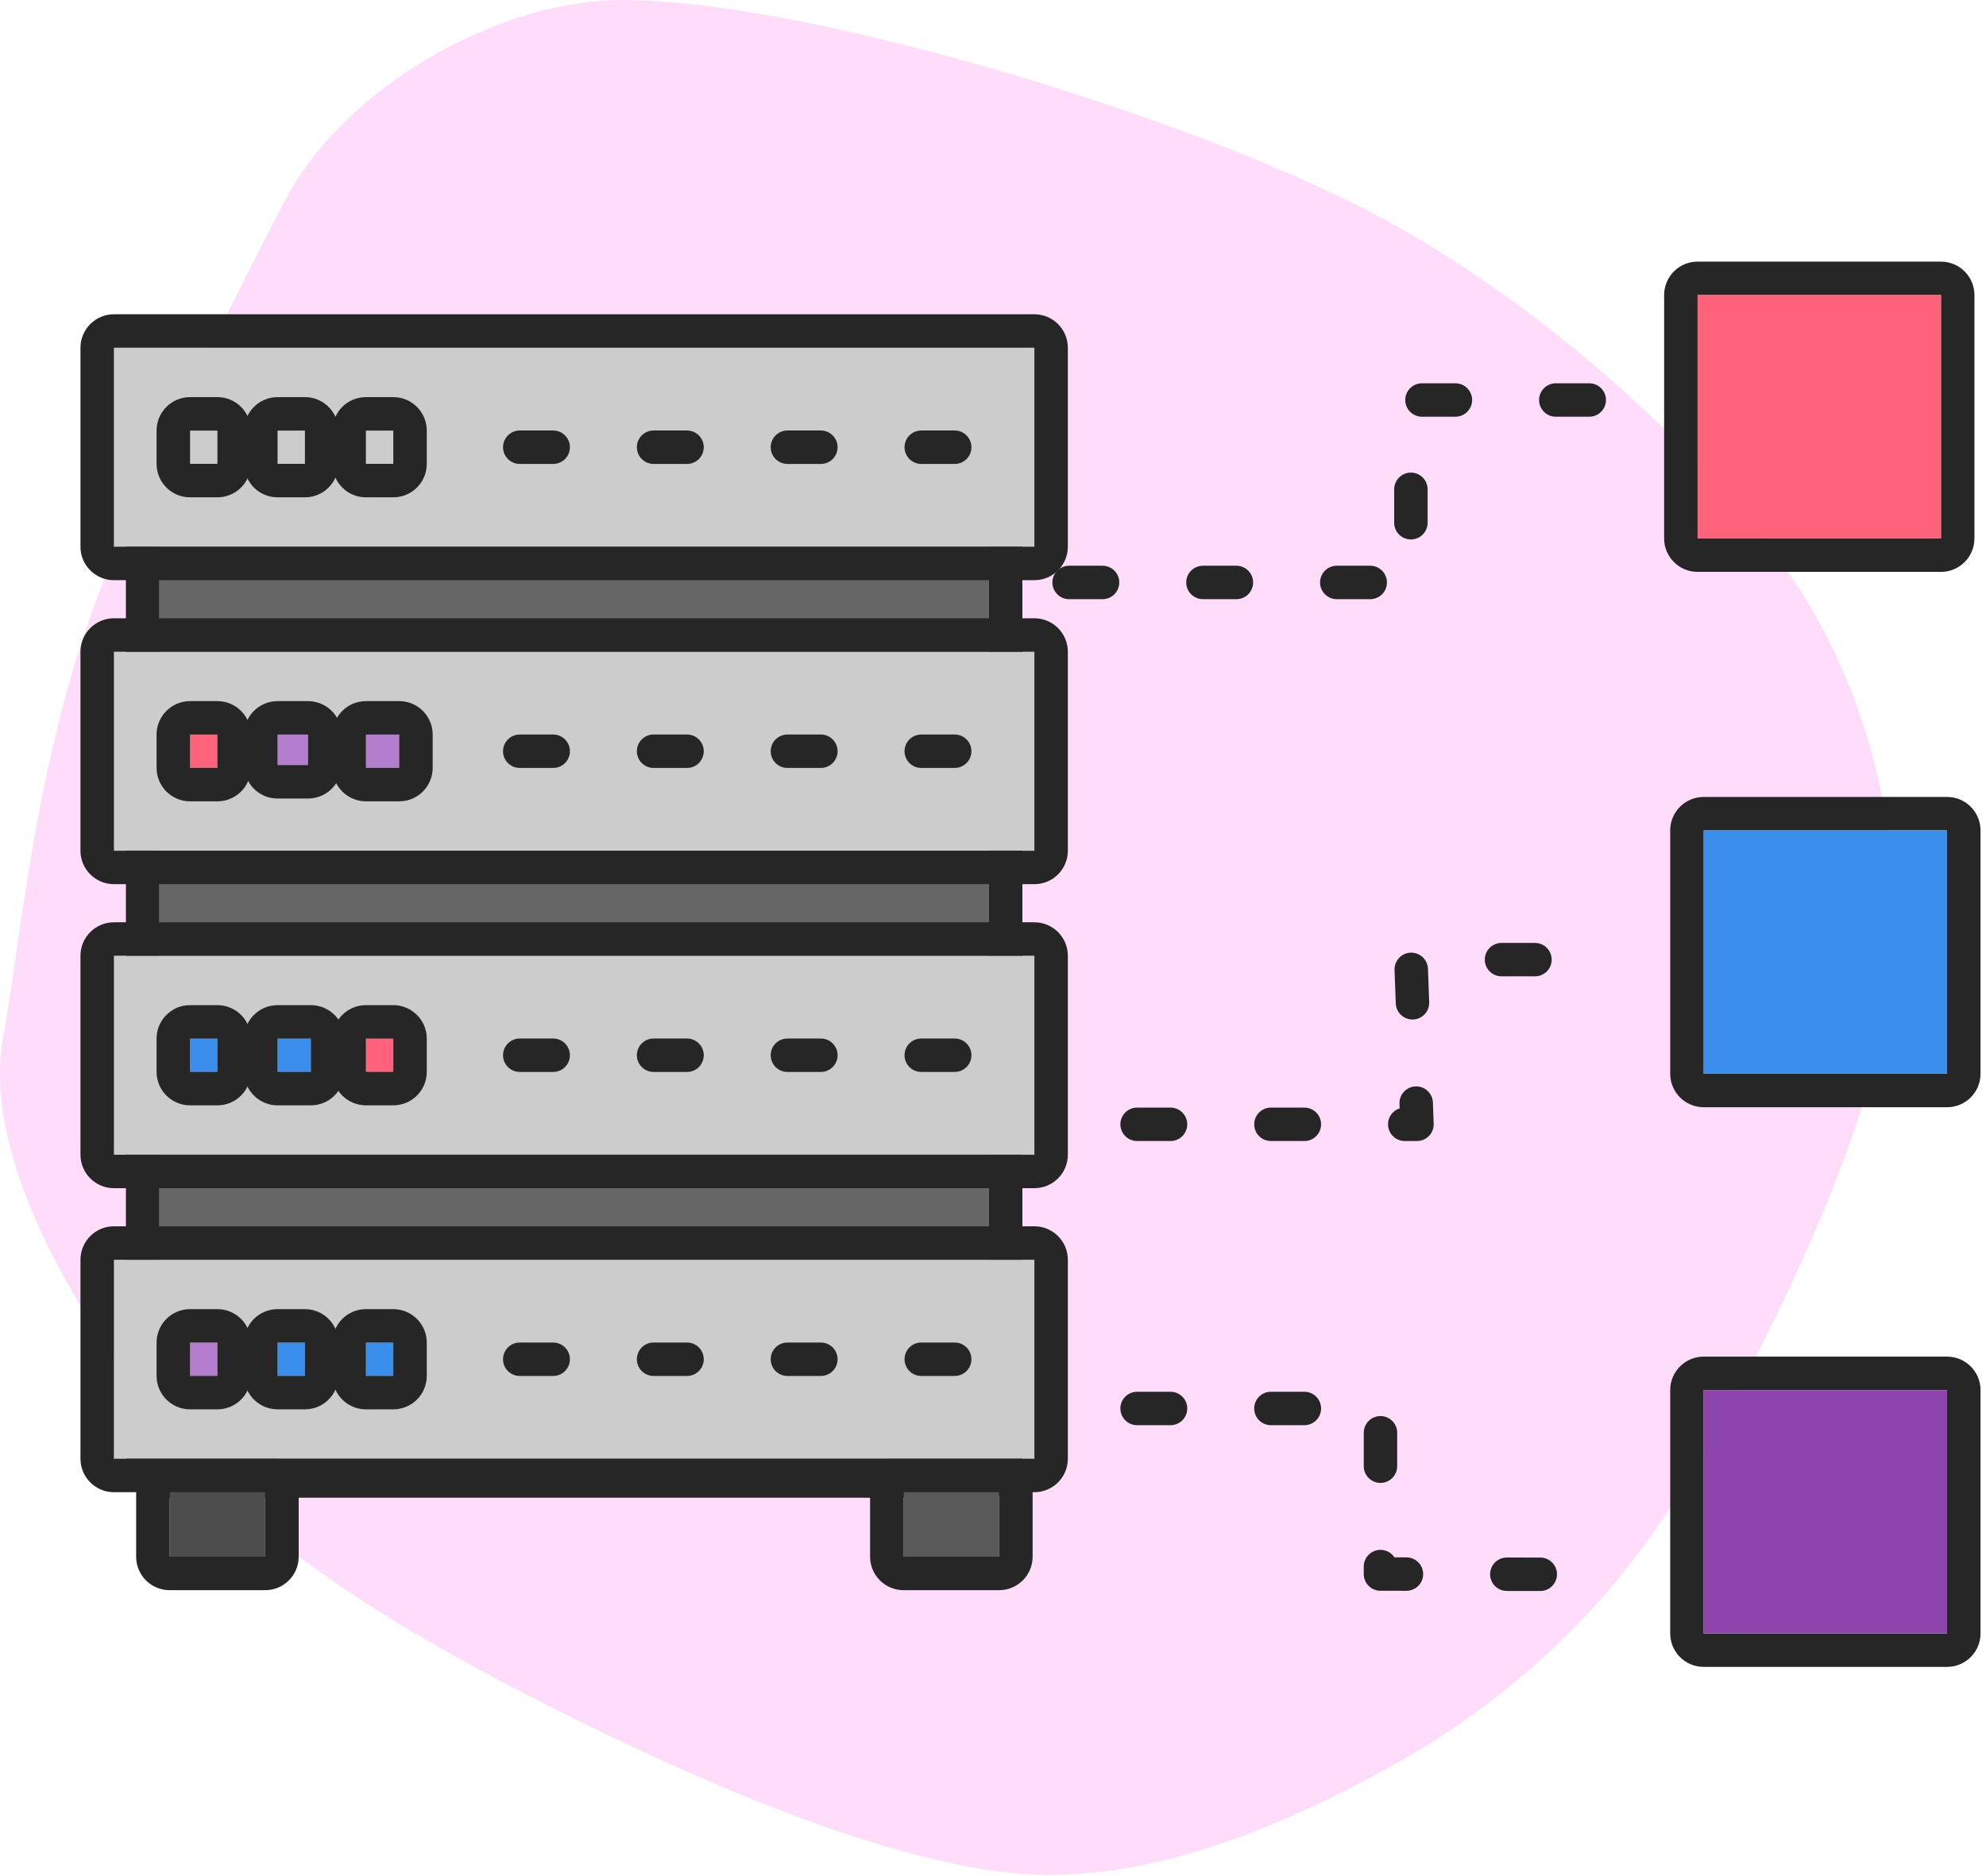<?xml version="1.0" encoding="UTF-8" standalone="no"?><!DOCTYPE svg PUBLIC "-//W3C//DTD SVG 1.1//EN" "http://www.w3.org/Graphics/SVG/1.1/DTD/svg11.dtd"><svg width="100%" height="100%" viewBox="0 0 272 257" version="1.1" xmlns="http://www.w3.org/2000/svg" xmlns:xlink="http://www.w3.org/1999/xlink" xml:space="preserve" xmlns:serif="http://www.serif.com/" style="fill-rule:evenodd;clip-rule:evenodd;stroke-linecap:round;stroke-linejoin:round;stroke-miterlimit:1.5;"><path d="M185.412,27.885c-26.655,-13.224 -75.462,-27.715 -99.802,-27.884c-17.826,-0.124 -38.447,12.359 -46.237,26.872c-5.701,10.621 -15.434,30.474 -23.52,48.794c-10.668,24.172 -12.714,51.376 -15.435,66.568c-3.028,16.905 10.996,39.267 22.86,54.205c11.863,14.939 30.578,26.257 48.321,35.425c19.428,10.039 48.216,23.242 68.244,24.806c17.998,1.407 37.101,-7.05 51.919,-15.417c14.739,-8.323 27.912,-20.503 36.991,-34.788c11.162,-17.564 27.187,-49.411 29.985,-70.598c2.533,-19.181 -2.33,-40.517 -13.199,-56.523c-12.221,-17.997 -36.495,-39.735 -60.127,-51.46Z" style="fill:#ff00cf;fill-opacity:0.14;"/><g id="Server-2" serif:id="Server 2"><g id="Server"><rect x="21.83" y="64.301" width="113.612" height="136.283" style="fill:#666;"/><path d="M140.025,64.301c0,-2.531 -2.052,-4.583 -4.584,-4.583l-113.611,0c-2.532,0 -4.584,2.052 -4.584,4.583l0,136.284c0,2.531 2.052,4.583 4.584,4.583l113.611,0c2.532,0 4.584,-2.052 4.584,-4.583l0,-136.284Zm-4.584,0l-113.611,0l0,136.284l113.611,0l0,-136.284Z" style="fill:#262626;"/><rect x="23.23" y="203.992" width="13.093" height="9.256" style="fill:#4d4d4d;"/><path d="M40.907,203.992c0,-2.531 -2.052,-4.583 -4.583,-4.583l-13.094,0c-2.531,0 -4.583,2.052 -4.583,4.583l0,9.256c0,2.531 2.052,4.583 4.583,4.583l13.094,0c2.531,0 4.583,-2.052 4.583,-4.583l0,-9.256Zm-4.583,0l-13.094,0l0,9.256l13.094,0l0,-9.256Z" style="fill:#262626;"/><rect x="123.749" y="203.992" width="13.093" height="9.256" style="fill:#595959;"/><path d="M141.425,203.992c0,-2.531 -2.052,-4.583 -4.583,-4.583l-13.093,0c-2.531,0 -4.583,2.052 -4.583,4.583l0,9.256c0,2.531 2.052,4.583 4.583,4.583l13.093,0c2.531,0 4.583,-2.052 4.583,-4.583l0,-9.256Zm-4.583,0l-13.093,0l0,9.256l13.093,0l0,-9.256Z" style="fill:#262626;"/><g><rect x="15.604" y="47.635" width="126.062" height="27.257" style="fill:#ccc;"/><path d="M146.25,47.635c0,-2.532 -2.052,-4.584 -4.583,-4.584l-126.063,0c-2.531,0 -4.583,2.052 -4.583,4.584l0,27.256c0,2.532 2.052,4.584 4.583,4.584l126.063,0c2.531,0 4.583,-2.052 4.583,-4.584l0,-27.256Zm-4.583,0l-126.063,0l0,27.256l126.063,0l0,-27.256Z" style="fill:#262626;"/><path d="M71.184,61.263l60.191,0" style="fill:none;stroke:#262626;stroke-width:4.58px;stroke-dasharray:4.58,13.75,0,0;"/><rect x="26.029" y="58.984" width="3.748" height="4.559" style="fill:#ccc;"/><path d="M34.36,58.984c0,-2.532 -2.052,-4.584 -4.583,-4.584l-3.748,0c-2.532,0 -4.584,2.052 -4.584,4.584l0,4.558c0,2.532 2.052,4.584 4.584,4.584l3.748,0c2.531,0 4.583,-2.052 4.583,-4.584l0,-4.558Zm-4.583,0l-3.748,0l0,4.558l3.748,0l0,-4.558Z" style="fill:#262626;"/><rect x="38.015" y="58.984" width="3.748" height="4.559" style="fill:#ccc;"/><path d="M46.347,58.984c0,-2.532 -2.052,-4.584 -4.583,-4.584l-3.749,0c-2.531,0 -4.583,2.052 -4.583,4.584l0,4.558c0,2.532 2.052,4.584 4.583,4.584l3.749,0c2.531,0 4.583,-2.052 4.583,-4.584l0,-4.558Zm-4.583,0l-3.749,0l0,4.558l3.749,0l0,-4.558Z" style="fill:#262626;"/><rect x="50.117" y="58.984" width="3.748" height="4.559" style="fill:#ccc;"/><path d="M58.449,58.984c0,-2.532 -2.052,-4.584 -4.583,-4.584l-3.749,0c-2.531,0 -4.583,2.052 -4.583,4.584l0,4.558c0,2.532 2.052,4.584 4.583,4.584l3.749,0c2.531,0 4.583,-2.052 4.583,-4.584l0,-4.558Zm-4.583,0l-3.749,0l0,4.558l3.749,0l0,-4.558Z" style="fill:#262626;"/></g><g><rect x="15.604" y="89.279" width="126.062" height="27.257" style="fill:#ccc;"/><path d="M146.25,89.279c0,-2.531 -2.052,-4.583 -4.583,-4.583l-126.063,0c-2.531,0 -4.583,2.052 -4.583,4.583l0,27.257c0,2.531 2.052,4.583 4.583,4.583l126.063,0c2.531,0 4.583,-2.052 4.583,-4.583l0,-27.257Zm-4.583,0l-126.063,0l0,27.257l126.063,0l0,-27.257Z" style="fill:#262626;"/><path d="M71.184,102.908l60.191,0" style="fill:none;stroke:#262626;stroke-width:4.58px;stroke-dasharray:4.58,13.75,0,0;"/><rect x="26.029" y="100.628" width="3.748" height="4.559" style="fill:#ff637c;"/><path d="M34.36,100.628c0,-2.531 -2.052,-4.583 -4.583,-4.583l-3.748,0c-2.532,0 -4.584,2.052 -4.584,4.583l0,4.559c0,2.531 2.052,4.583 4.584,4.583l3.748,0c2.531,0 4.583,-2.052 4.583,-4.583l0,-4.559Zm-4.583,0l-3.748,0l0,4.559l3.748,0l0,-4.559Z" style="fill:#262626;"/><rect x="38.015" y="100.628" width="4.175" height="4.175" style="fill:#b57dcd;"/><path d="M46.774,100.628c0,-2.531 -2.052,-4.583 -4.584,-4.583l-4.175,0c-2.531,0 -4.583,2.052 -4.583,4.583l0,4.175c0,2.532 2.052,4.584 4.583,4.584l4.175,0c2.532,0 4.584,-2.052 4.584,-4.584l0,-4.175Zm-4.584,0l-4.175,0l0,4.175l4.175,0l0,-4.175Z" style="fill:#262626;"/><rect x="50.117" y="100.628" width="4.559" height="4.559" style="fill:#b57dcd;"/><path d="M59.259,100.628c0,-2.531 -2.052,-4.583 -4.583,-4.583l-4.559,0c-2.531,0 -4.583,2.052 -4.583,4.583l0,4.559c0,2.531 2.052,4.583 4.583,4.583l4.559,0c2.531,0 4.583,-2.052 4.583,-4.583l0,-4.559Zm-4.583,0l-4.559,0l0,4.559l4.559,0l0,-4.559Z" style="fill:#262626;"/></g><g><rect x="15.604" y="130.924" width="126.062" height="27.257" style="fill:#ccc;"/><path d="M146.25,130.924c0,-2.531 -2.052,-4.583 -4.583,-4.583l-126.063,0c-2.531,0 -4.583,2.052 -4.583,4.583l0,27.257c0,2.531 2.052,4.583 4.583,4.583l126.063,0c2.531,0 4.583,-2.052 4.583,-4.583l0,-27.257Zm-4.583,0l-126.063,0l0,27.257l126.063,0l0,-27.257Z" style="fill:#262626;"/><path d="M71.184,144.552l60.191,0" style="fill:none;stroke:#262626;stroke-width:4.58px;stroke-dasharray:4.58,13.75,0,0;"/><rect x="26.029" y="142.273" width="3.748" height="4.559" style="fill:#3a8fed;"/><path d="M34.36,142.273c0,-2.531 -2.052,-4.583 -4.583,-4.583l-3.748,0c-2.532,0 -4.584,2.052 -4.584,4.583l0,4.559c0,2.531 2.052,4.583 4.584,4.583l3.748,0c2.531,0 4.583,-2.052 4.583,-4.583l0,-4.559Zm-4.583,0l-3.748,0l0,4.559l3.748,0l0,-4.559Z" style="fill:#262626;"/><rect x="38.015" y="142.273" width="4.559" height="4.559" style="fill:#3a8fed;"/><path d="M47.157,142.273c0,-2.531 -2.052,-4.583 -4.583,-4.583l-4.559,0c-2.531,0 -4.583,2.052 -4.583,4.583l0,4.559c0,2.531 2.052,4.583 4.583,4.583l4.559,0c2.531,0 4.583,-2.052 4.583,-4.583l0,-4.559Zm-4.583,0l-4.559,0l0,4.559l4.559,0l0,-4.559Z" style="fill:#262626;"/><rect x="50.117" y="142.273" width="3.748" height="4.559" style="fill:#ff637c;"/><path d="M58.449,142.273c0,-2.531 -2.052,-4.583 -4.583,-4.583l-3.749,0c-2.531,0 -4.583,2.052 -4.583,4.583l0,4.559c0,2.531 2.052,4.583 4.583,4.583l3.749,0c2.531,0 4.583,-2.052 4.583,-4.583l0,-4.559Zm-4.583,0l-3.749,0l0,4.559l3.749,0l0,-4.559Z" style="fill:#262626;"/></g><g><rect x="15.604" y="172.569" width="126.062" height="27.257" style="fill:#ccc;"/><path d="M146.25,172.569c0,-2.532 -2.052,-4.584 -4.583,-4.584l-126.063,0c-2.531,0 -4.583,2.052 -4.583,4.584l0,27.256c0,2.532 2.052,4.584 4.583,4.584l126.063,0c2.531,0 4.583,-2.052 4.583,-4.584l0,-27.256Zm-4.583,0l-126.063,0l0,27.256l126.063,0l0,-27.256Z" style="fill:#262626;"/><path d="M71.184,186.197l60.191,0" style="fill:none;stroke:#262626;stroke-width:4.58px;stroke-dasharray:4.58,13.75,0,0;"/><rect x="26.029" y="183.918" width="3.748" height="4.559" style="fill:#b57dcd;"/><path d="M34.36,183.918c0,-2.532 -2.052,-4.584 -4.583,-4.584l-3.748,0c-2.532,0 -4.584,2.052 -4.584,4.584l0,4.558c0,2.532 2.052,4.584 4.584,4.584l3.748,0c2.531,0 4.583,-2.052 4.583,-4.584l0,-4.558Zm-4.583,0l-3.748,0l0,4.558l3.748,0l0,-4.558Z" style="fill:#262626;"/><rect x="38.015" y="183.918" width="3.748" height="4.559" style="fill:#3a8fed;"/><path d="M46.347,183.918c0,-2.532 -2.052,-4.584 -4.583,-4.584l-3.749,0c-2.531,0 -4.583,2.052 -4.583,4.584l0,4.558c0,2.532 2.052,4.584 4.583,4.584l3.749,0c2.531,0 4.583,-2.052 4.583,-4.584l0,-4.558Zm-4.583,0l-3.749,0l0,4.558l3.749,0l0,-4.558Z" style="fill:#262626;"/><rect x="50.117" y="183.918" width="3.748" height="4.559" style="fill:#3a8fed;"/><path d="M58.449,183.918c0,-2.532 -2.052,-4.584 -4.583,-4.584l-3.749,0c-2.531,0 -4.583,2.052 -4.583,4.584l0,4.558c0,2.532 2.052,4.584 4.583,4.584l3.749,0c2.531,0 4.583,-2.052 4.583,-4.584l0,-4.558Zm-4.583,0l-3.749,0l0,4.558l3.749,0l0,-4.558Z" style="fill:#262626;"/></g></g><path d="M270.417,40.423c0,-2.532 -2.052,-4.584 -4.584,-4.584l-33.333,0c-2.531,0 -4.583,2.052 -4.583,4.584l0,33.333c0,2.531 2.052,4.583 4.583,4.583l33.333,0c2.532,0 4.584,-2.052 4.584,-4.583l0,-33.333Zm-4.584,0l-33.333,0l0,33.333l33.333,0l0,-33.333Z" style="fill:#262626;"/><rect x="232.5" y="40.423" width="33.333" height="33.333" style="fill:#ff637c;"/><path d="M271.25,113.756c0,-2.531 -2.052,-4.583 -4.583,-4.583l-33.334,0c-2.531,0 -4.583,2.052 -4.583,4.583l0,33.333c0,2.532 2.052,4.584 4.583,4.584l33.334,0c2.531,0 4.583,-2.052 4.583,-4.584l0,-33.333Zm-4.583,0l-33.334,0l0,33.333l33.334,0l0,-33.333Z" style="fill:#262626;"/><rect x="233.333" y="113.756" width="33.333" height="33.333" style="fill:#3a8fed;"/><path d="M271.25,190.423c0,-2.532 -2.052,-4.584 -4.583,-4.584l-33.334,0c-2.531,0 -4.583,2.052 -4.583,4.584l0,33.333c0,2.531 2.052,4.583 4.583,4.583l33.334,0c2.531,0 4.583,-2.052 4.583,-4.583l0,-33.333Zm-4.583,0l-33.334,0l0,33.333l33.334,0l0,-33.333Z" style="fill:#262626;"/><rect x="233.333" y="190.423" width="33.333" height="33.333" style="fill:#8e44ad;"/><path d="M155.734,154.014l38.333,0l-0.833,-22.559l29.167,0" style="fill:none;stroke:#262626;stroke-width:4.58px;stroke-dasharray:4.58,13.75,0,0;"/><path d="M155.734,192.941l33.333,0l0,22.68l33.334,0.05" style="fill:none;stroke:#262626;stroke-width:4.58px;stroke-dasharray:4.58,13.75,0,0;"/><path d="M217.661,54.795l-24.427,0l0,24.993l-48.214,0" style="fill:none;stroke:#262626;stroke-width:4.58px;stroke-dasharray:4.58,13.75,0,0;"/></g></svg>